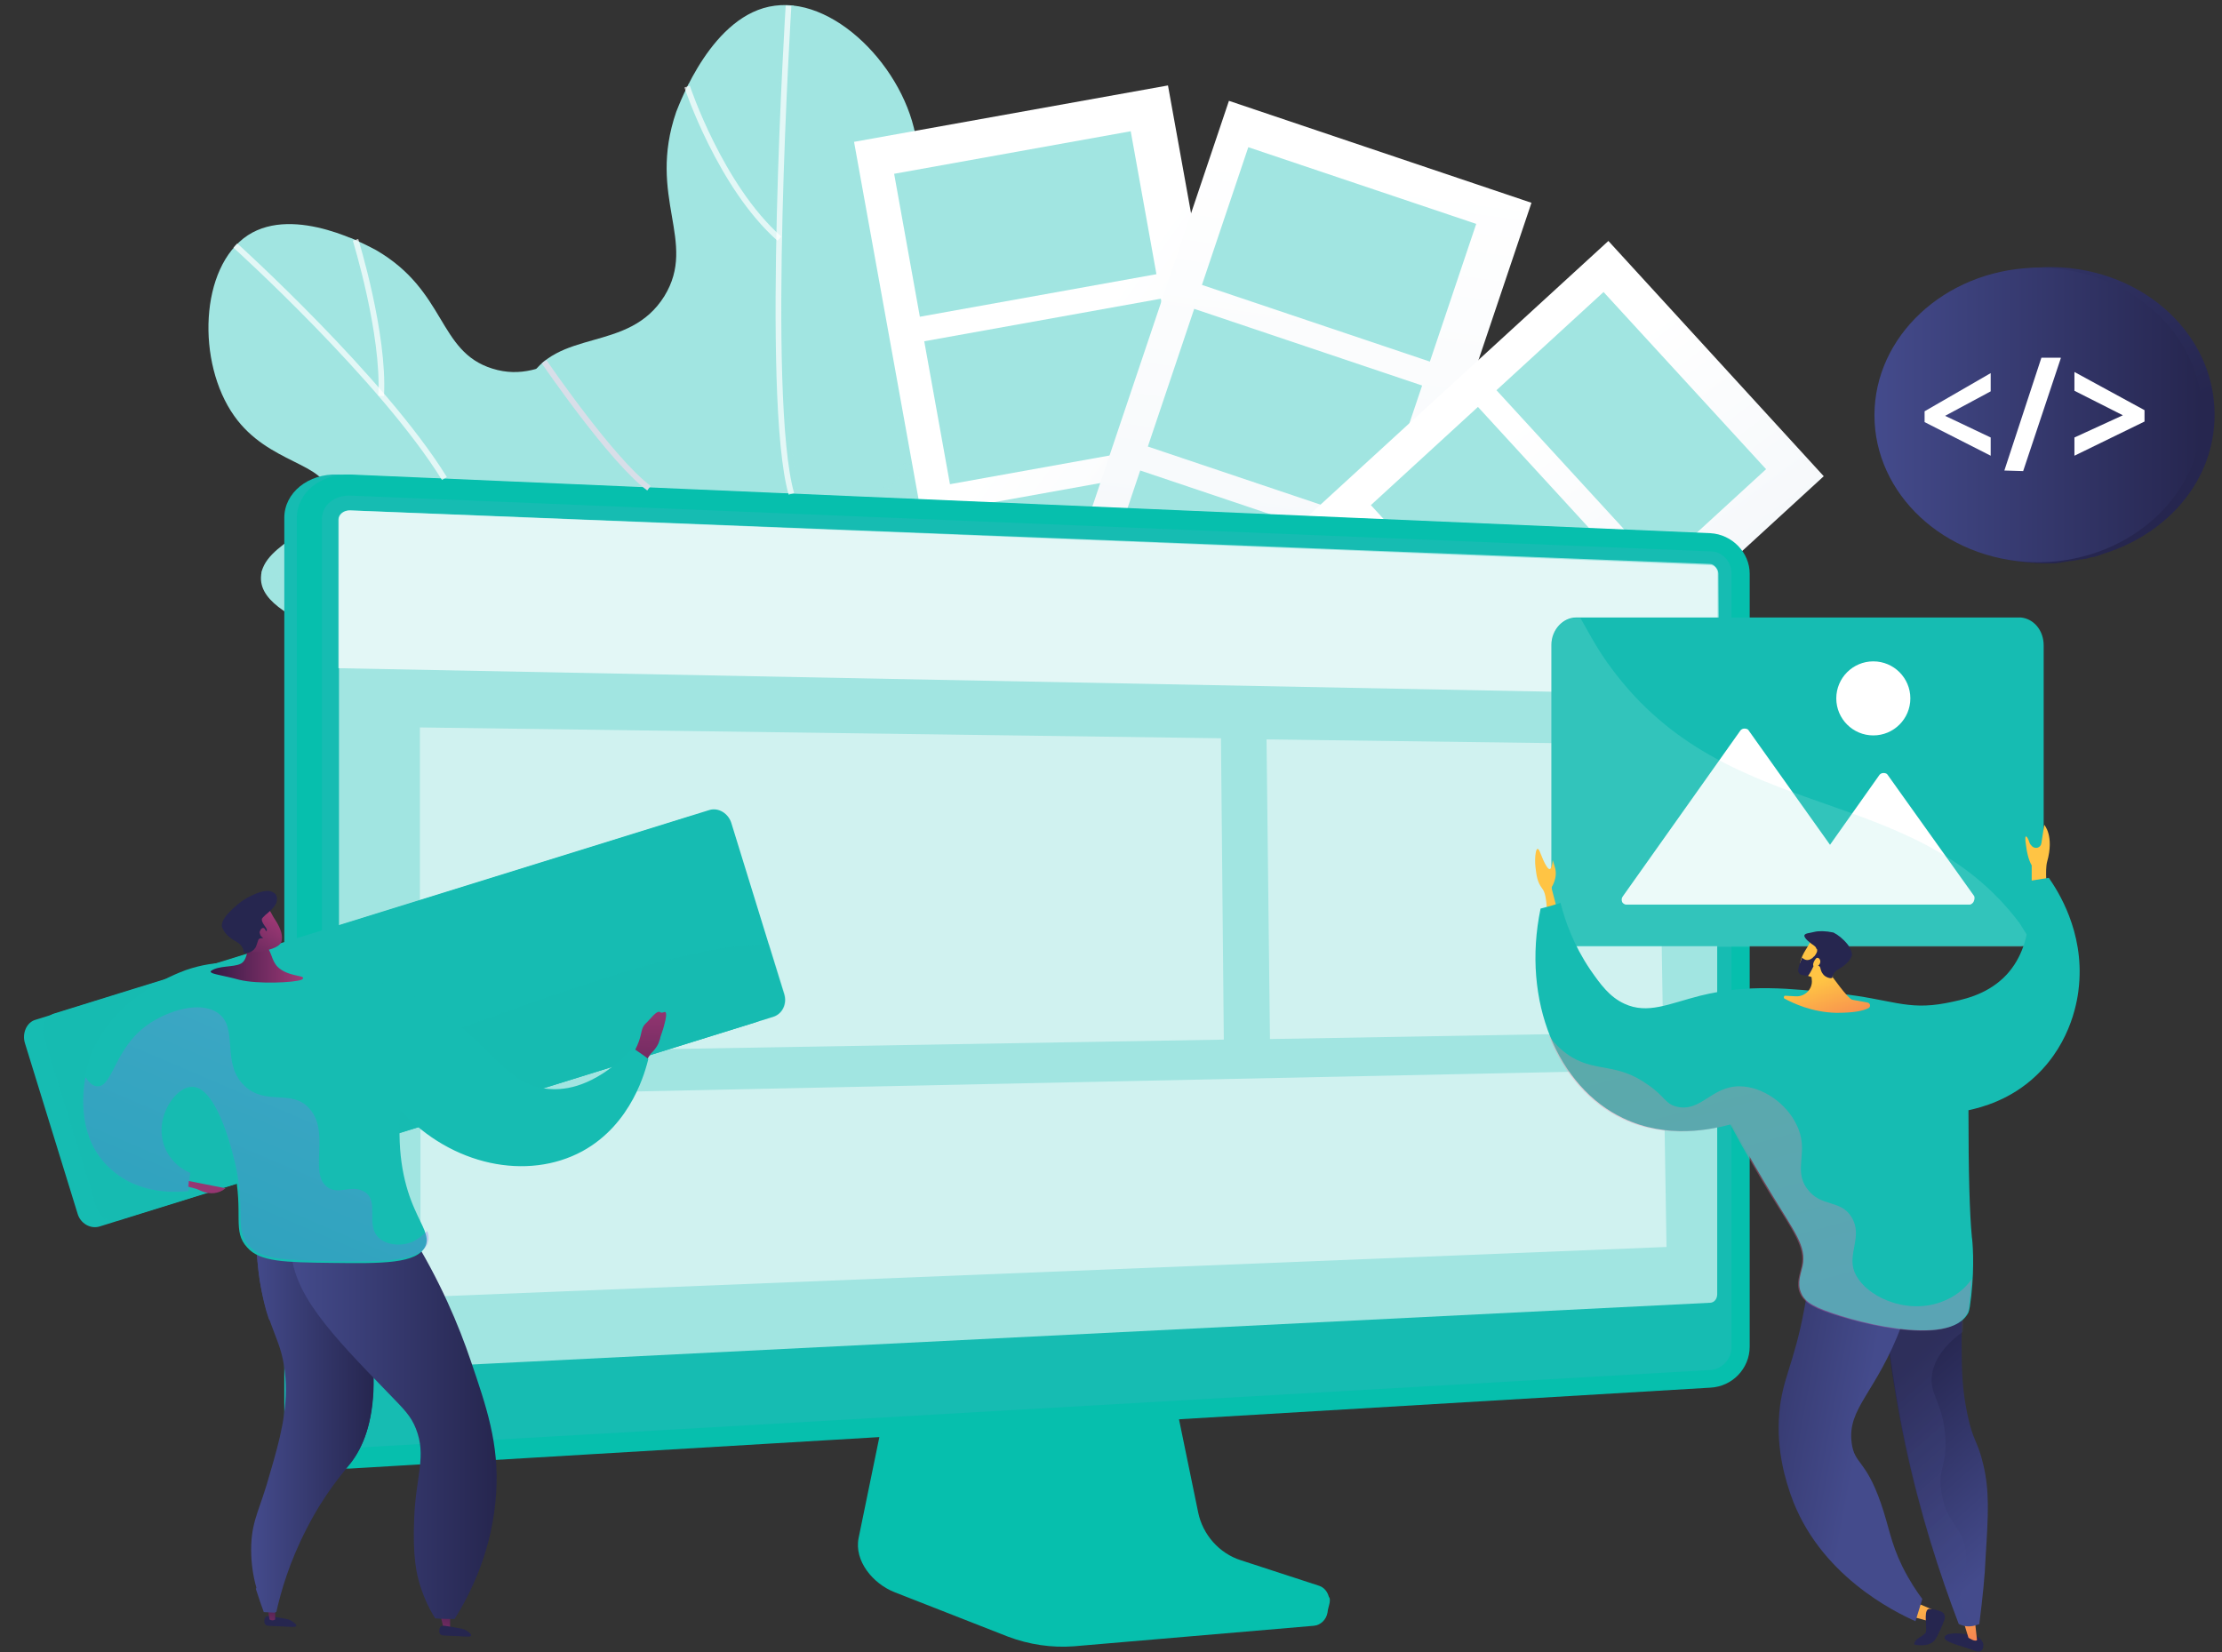 <?xml version="1.0" encoding="utf-8"?>
<!-- Generator: Adobe Illustrator 22.0.0, SVG Export Plug-In . SVG Version: 6.00 Build 0)  -->
<svg version="1.1" id="Layer_1" xmlns="http://www.w3.org/2000/svg" xmlns:xlink="http://www.w3.org/1999/xlink" x="0px" y="0px"
	 viewBox="0 0 390 290" style="enable-background:new 0 0 390 290;" xml:space="preserve">
<rect x="0" y="0" width="390" height="290" fill="#333333" stroke="none"/>
<style type="text/css">
	.st0{fill:#A1E5E1;}
	.st1{opacity:0.7;clip-path:url(#SVGID_4_);}
	.st2{opacity:0.7;clip-path:url(#SVGID_6_);}
	.st3{fill:url(#SVGID_7_);}
	.st4{fill:url(#SVGID_8_);}
	.st5{fill:url(#SVGID_9_);}
	.st6{fill:url(#SVGID_10_);}
	.st7{fill:url(#SVGID_11_);}
	.st8{fill:url(#SVGID_12_);}
	.st9{fill:url(#SVGID_13_);}
	.st10{fill:url(#SVGID_14_);}
	.st11{fill:#06BFAD;}
	.st12{fill:#16BCB2;}
	.st13{opacity:0.7;fill:#FFFFFF;enable-background:new    ;}
	.st14{opacity:0.5;}
	.st15{fill:#FFFFFF;}
	.st16{opacity:0.2;fill:#16BCB2;enable-background:new    ;}
	.st17{fill:#26264F;}
	.st18{fill:url(#SVGID_15_);}
	.st19{fill:url(#SVGID_16_);}
	.st20{fill:url(#SVGID_17_);}
	.st21{fill:url(#SVGID_18_);}
	.st22{fill:url(#SVGID_19_);}
	.st23{fill:url(#SVGID_20_);}
	.st24{fill:url(#SVGID_21_);}
	.st25{fill:url(#SVGID_22_);}
	.st26{fill:url(#SVGID_23_);}
	.st27{fill:url(#SVGID_24_);}
	.st28{opacity:0.3;fill:url(#SVGID_25_);enable-background:new    ;}
	.st29{opacity:0.2;}
	.st30{fill:url(#SVGID_26_);}
	.st31{fill:url(#SVGID_27_);}
	.st32{fill:url(#SVGID_28_);}
	.st33{fill:url(#SVGID_29_);}
	.st34{fill:url(#SVGID_30_);}
	.st35{opacity:0.3;fill:url(#SVGID_31_);enable-background:new    ;}
	.st36{fill:url(#SVGID_32_);}
	.st37{fill:url(#SVGID_33_);}
	.st38{fill:url(#SVGID_34_);}
	.st39{fill:url(#SVGID_35_);}
	.st40{opacity:0.3;fill:url(#SVGID_36_);enable-background:new    ;}
	.st41{fill:url(#SVGID_37_);}
	.st42{fill:url(#SVGID_38_);}
	.st43{opacity:0.7;fill:none;stroke:#FFFFFF;stroke-miterlimit:10;enable-background:new    ;}
	.st44{fill:none;stroke:#D8DEE8;stroke-miterlimit:10;}
</style>
<g>
	<g>
		<path id="SVGID_1_" class="st0" d="M145.4,171.2c16.4-17.5,13.4-47.8,2.8-54.2c-5.6-3.3-10.9,1.3-16.2-2.9
			c-5.9-4.7-2.2-12.5-5.8-27.7c-1.9-7.8-5.3-22-14.6-25.5c-9.2-3.5-15.1,7-25.2,3.8c-9.6-3-8-13.6-20.4-20.8
			c-1.2-0.6-14.2-8-22.5-2.6c-8.5,5.6-9,22.4-2.4,31.7c6,8.5,16.2,8.2,16.6,13.7c0.5,6.1-11.8,8.4-11.9,14.7
			c-0.2,9.1,25.3,11,28.4,24.8c1.8,8.1-6.1,11.1-6.1,21.8c0.1,13.8,13.5,25.7,24.2,30.8C107.8,186.3,131.2,186.5,145.4,171.2z"/>
	</g>
	<g>
		<defs>
			<path id="SVGID_2_" d="M145.4,171.2c16.4-17.5,13.4-47.8,2.8-54.2c-5.6-3.3-10.9,1.3-16.2-2.9c-5.9-4.7-2.2-12.5-5.8-27.7
				c-1.9-7.8-5.3-22-14.6-25.5c-9.2-3.5-15.1,7-25.2,3.8c-9.6-3-8-13.6-20.4-20.8c-1.2-0.6-14.2-8-22.5-2.6
				c-8.5,5.6-9,22.4-2.4,31.7c6,8.5,16.2,8.2,16.6,13.7c0.5,6.1-11.8,8.4-11.9,14.7c-0.2,9.1,25.3,11,28.4,24.8
				c1.8,8.1-6.1,11.1-6.1,21.8c0.1,13.8,13.5,25.7,24.2,30.8C107.8,186.3,131.2,186.5,145.4,171.2z"/>
		</defs>
		<clipPath id="SVGID_4_">
			<use xlink:href="#SVGID_2_"  style="overflow:visible;"/>
		</clipPath>
		<g class="st1">
			<path class="st0" d="M138.1,186l0.7-0.3c-12.5-26.6-25.9-51.1-39.6-72.5c-11-17.2-22.2-32.6-33.5-45.7
				C46.5,45,33.9,36.8,33.8,36.7l-0.4,0.6c0.1,0.1,12.7,8.3,31.7,30.6C82.7,88.6,109.7,125.8,138.1,186z"/>
			<path class="st0" d="M67.4,69.6C67.2,46,56.2,28.9,56,28.7l-0.6,0.4c0.1,0.2,11,17.1,11.3,40.5L67.4,69.6z"/>
			<path class="st0" d="M101.2,116.2c7.8-24.5,8.2-40.9,7.2-50.4c-1-10.3-3.9-14.7-4-14.9l-0.6,0.4c0,0.1,2.9,4.5,3.9,14.7
				c0.9,9.4,0.5,25.7-7.2,50L101.2,116.2z"/>
			<path class="st0" d="M127.6,163.3c22.8-38.7,18.9-64.9,18.9-65.1l-0.8,0.1c0,0.1,1,6.9-1,18.5c-1.7,10.2-6.3,26.6-17.8,46.2
				L127.6,163.3z"/>
			<path class="st0" d="M88.8,111.1c2.7-0.1,5.3-0.3,8-0.6l-0.1-0.8c-17.7,2.4-34.2-2.6-45-7.2c-11.7-5-19.3-10.6-19.3-10.7
				l-0.5,0.6c0.1,0.1,7.8,5.8,19.5,10.8C60.6,107.1,74,111.3,88.8,111.1z"/>
			<path class="st0" d="M118.3,155c1.4,0,2.8-0.1,4.3-0.3l-0.1-0.8c-18.5,1.7-34.1-5.6-43.9-12c-10.7-6.9-16.9-14.4-17-14.4
				l-0.6,0.5c0.1,0.1,6.5,7.6,17.2,14.6C87.4,148.6,101.5,155.4,118.3,155z"/>
		</g>
	</g>
</g>
<g>
	<g>
		<path id="SVGID_3_" class="st0" d="M144.3,185c-26.6-2.9-46.2-30.6-41.8-43.7c2.3-6.9,10.2-6.9,11.6-14.3
			c1.6-8.2-7.3-12.2-15.3-27.7c-4.1-8-11.6-22.5-6.3-32.2c5.2-9.7,17.8-5,24.1-15.1c5.9-9.6-3.1-17.3,2.1-32.4
			C119.3,18.2,125,2.4,136,1c11.2-1.5,23.9,12.3,25,25c1,11.5-7.8,18.8-4.1,23.7c4,5.5,16-1.5,20.8,3.8c6.8,7.6-13.3,27.7-5.9,41.6
			c4.3,8.2,15.6,4.8,18,16.5c3.9,18.8,1.9,24.3-3.4,36.5C178.8,165.8,167.3,187.5,144.3,185z"/>
	</g>
	<g>
		<defs>
			<path id="SVGID_5_" d="M144.3,185c-26.6-2.9-46.2-30.6-41.8-43.7c2.3-6.9,10.2-6.9,11.6-14.3c1.6-8.2-7.3-12.2-15.3-27.7
				c-4.1-8-11.6-22.5-6.3-32.2c5.2-9.7,17.8-5,24.1-15.1c5.9-9.6-3.1-17.3,2.1-32.4C119.3,18.2,125,2.4,136,1
				c11.2-1.5,23.9,12.3,25,25c1,11.5-7.8,18.8-4.1,23.7c4,5.5,16-1.5,20.8,3.8c6.8,7.6-13.3,27.7-5.9,41.6c4.3,8.2,15.6,4.8,18,16.5
				c3.9,18.8,1.9,24.3-3.4,36.5C178.8,165.8,167.3,187.5,144.3,185z"/>
		</defs>
		<clipPath id="SVGID_6_">
			<use xlink:href="#SVGID_5_"  style="overflow:visible;"/>
		</clipPath>
		<g class="st2">
			<path class="st0" d="M161.2,192.2l-0.8,0.3c-8.8-31.6-15.3-61.9-19.4-90.1c-3.2-22.5-4.9-43.7-5-63c-0.1-32.8,4.5-48.9,4.6-49.1
				l0.8,0.3c-0.1,0.1-4.7,16.2-4.5,48.9C137,69.6,141.3,120.6,161.2,192.2z"/>
			<path class="st0" d="M136.2,42.5C119.2,22.4,116-0.1,116-0.3l0.8-0.1c0,0.2,3.2,22.5,20,42.4L136.2,42.5z"/>
			<path class="st0" d="M141.5,106.4c-24.4-15.1-36.7-28.5-42.8-37.2c-6.6-9.4-7.4-15.3-7.4-15.5l0.8-0.1c0,0.1,0.8,5.9,7.4,15.2
				c6,8.6,18.3,22,42.5,36.9L141.5,106.4z"/>
			<path class="st0" d="M153.5,165.4c-47.4-16-63.2-41-63.4-41.3l0.7-0.5c0.1,0.1,4.1,6.5,14.3,14.9c8.9,7.4,24.6,17.8,48.6,26
				L153.5,165.4z"/>
			<path class="st0" d="M148.3,93c-2.3,1.9-4.7,3.6-7.2,5.3l-0.5-0.7c16.7-10.8,27-27,32.8-38.8c6.2-12.7,8.5-23,8.5-23.1l0.8,0.2
				c0,0.1-2.3,10.5-8.6,23.3C169.2,69.2,161,82.5,148.3,93z"/>
			<path class="st0" d="M155.3,151.5c-1.2,1-2.5,2-3.8,2.9l-0.5-0.7c16.9-12,24.8-29.5,28.4-42c3.9-13.6,3.9-24.5,3.9-24.6h0.8
				c0,0.1,0.1,11.1-3.9,24.8C176.8,123.7,169.8,139.7,155.3,151.5z"/>
		</g>
	</g>
</g>
<linearGradient id="SVGID_7_" gradientUnits="userSpaceOnUse" x1="-395.322" y1="-35.514" x2="-366.078" y2="-81.005" gradientTransform="matrix(0.931 -0.365 -0.365 -0.931 527.432 -96.053)">
	<stop  offset="3.597120e-03" style="stop-color:#FFFFFF"/>
	<stop  offset="1" style="stop-color:#F4F7FA"/>
</linearGradient>
<polygon class="st3" points="232,164.6 176.9,174.5 149.9,24.9 205,15 "/>
<rect x="158.9" y="26.5" transform="matrix(0.984 -0.177 0.177 0.984 -4.111 32.559)" class="st0" width="42.2" height="25.5"/>
<rect x="164.2" y="55.9" transform="matrix(0.984 -0.177 0.177 0.984 -9.246 33.966)" class="st0" width="42.2" height="25.5"/>
<rect x="169.5" y="85.4" transform="matrix(0.984 -0.177 0.177 0.984 -14.393 35.375)" class="st0" width="42.2" height="25.5"/>
<linearGradient id="SVGID_8_" gradientUnits="userSpaceOnUse" x1="770.424" y1="26.539" x2="795.03" y2="-97.142" gradientTransform="matrix(0.984 -0.177 -0.177 -0.984 -601.057 179.737)">
	<stop  offset="0" style="stop-color:#FFC444"/>
	<stop  offset="0.996" style="stop-color:#F36F56"/>
</linearGradient>
<polygon class="st4" points="219,136.4 177.4,143.9 172.9,118.8 214.5,111.3 "/>
<linearGradient id="SVGID_9_" gradientUnits="userSpaceOnUse" x1="-324.475" y1="-5.461" x2="-367.645" y2="-83.677" gradientTransform="matrix(0.931 -0.365 -0.365 -0.931 527.432 -96.053)">
	<stop  offset="3.597120e-03" style="stop-color:#FFFFFF"/>
	<stop  offset="1" style="stop-color:#F4F7FA"/>
</linearGradient>
<polygon class="st5" points="220.3,179.6 167.2,161.8 215.7,17.7 268.8,35.6 "/>
<rect x="222.4" y="23.6" transform="matrix(0.319 -0.948 0.948 0.319 117.645 253.321)" class="st0" width="25.5" height="42.2"/>
<rect x="212.9" y="52" transform="matrix(0.319 -0.948 0.948 0.319 84.257 263.632)" class="st0" width="25.5" height="42.2"/>
<rect x="203.3" y="80.4" transform="matrix(0.319 -0.948 0.948 0.319 50.919 273.849)" class="st0" width="25.5" height="42.2"/>
<linearGradient id="SVGID_10_" gradientUnits="userSpaceOnUse" x1="4154.792" y1="1279.095" x2="4174.186" y2="1174.98" gradientTransform="matrix(0.948 0.319 0.319 -0.948 -4120.733 -114.507)">
	<stop  offset="3.597120e-03" style="stop-color:#E38DDD"/>
	<stop  offset="1" style="stop-color:#9571F6"/>
</linearGradient>
<polygon class="st6" points="222.5,148.7 182.4,135.3 190.6,111 230.6,124.5 "/>
<linearGradient id="SVGID_11_" gradientUnits="userSpaceOnUse" x1="-344.914" y1="-73.121" x2="-331.452" y2="-122.793" gradientTransform="matrix(0.931 -0.365 -0.365 -0.931 527.432 -96.053)">
	<stop  offset="3.597120e-03" style="stop-color:#FFFFFF"/>
	<stop  offset="1" style="stop-color:#F4F7FA"/>
</linearGradient>
<polygon class="st7" points="208.1,186.3 170.2,145 282.3,42.3 320.1,83.6 "/>
<rect x="273.5" y="54.3" transform="matrix(0.737 -0.676 0.676 0.737 24.38 213.367)" class="st0" width="25.5" height="42.2"/>
<rect x="251.5" y="74.5" transform="matrix(0.737 -0.676 0.676 0.737 4.895 203.781)" class="st0" width="25.5" height="42.2"/>
<linearGradient id="SVGID_12_" gradientUnits="userSpaceOnUse" x1="6534.427" y1="3975.92" x2="6553.822" y2="3871.798" gradientTransform="matrix(0.676 0.737 0.737 -0.676 -7060.92 -2070.273)">
	<stop  offset="0" style="stop-color:#FF9085"/>
	<stop  offset="1" style="stop-color:#FB6FBB"/>
</linearGradient>
<polygon class="st8" points="247,140 218.5,108.9 237.3,91.7 265.9,122.8 "/>
<linearGradient id="SVGID_13_" gradientUnits="userSpaceOnUse" x1="6527.87" y1="3981.241" x2="6547.265" y2="3877.119" gradientTransform="matrix(0.676 0.737 0.737 -0.676 -7060.92 -2070.273)">
	<stop  offset="0" style="stop-color:#FF9085"/>
	<stop  offset="1" style="stop-color:#FB6FBB"/>
</linearGradient>
<polygon class="st9" points="224.9,160.3 196.4,129.2 215.2,111.8 243.8,143 "/>
<linearGradient id="SVGID_14_" gradientUnits="userSpaceOnUse" x1="784.103" y1="-120.153" x2="796.002" y2="-120.153" gradientTransform="matrix(0.984 -0.177 -0.177 -0.984 -601.057 179.737)">
	<stop  offset="3.597120e-03" style="stop-color:#E38DDD"/>
	<stop  offset="1" style="stop-color:#9571F6"/>
</linearGradient>
<circle class="st10" cx="197.8" cy="157.8" r="5.9"/>
<path class="st11" d="M217.3,275.6c-3.8-1.3-6.7-4.5-7.5-8.5l-5.6-27.5l-47.6,1.7l-5.9,28.7c-0.8,4,2.5,8,6.3,9.5l19.9,7.8
	c3.7,1.4,7.7,2,11.6,1.7l42.1-3.6c1.2-0.1,2.2-1.1,2.4-2.3c0.1-1.2,1-2.7-0.2-3L217.3,275.6z"/>
<path class="st11" d="M217.8,273.9c-3.8-1.2-6.7-4.5-7.5-8.4l-5.6-27.2l-46.4,1.7l-5.9,28.3c-0.8,3.9,1.4,8,5.1,9.4l19.9,7.7
	c3.7,1.4,7.7,2,11.6,1.7l42-3.6c1.2-0.1,2.2-1,2.3-2.3c0.1-1.2-0.6-2.4-1.7-2.8L217.8,273.9z"/>
<path class="st12" d="M59.3,257.8c-5.2,0.3-9.4-3-9.4-7.4V90.9c0-4.4,4.2-7.8,9.4-7.6l238.7,10.3c3.8,0.2,6.9,3.4,6.9,7.1v135.7
	c0,3.8-3,7-6.9,7.2L59.3,257.8z"/>
<path class="st11" d="M61.5,257.8c-5.2,0.3-9.4-3-9.4-7.4V90.9c0-4.4,4.2-7.8,9.4-7.6l238.7,10.3c3.8,0.2,6.9,3.4,6.9,7.1v135.7
	c0,3.8-3,7-6.9,7.2L61.5,257.8z"/>
<path class="st12" d="M300.3,96.8L61.5,87c-2.8-0.1-5,1.7-5,4.1v124.1v35c0,2.4,2.3,4.1,5,4l238.7-13.7c2-0.1,3.7-1.9,3.7-3.9v-31
	V100.6C303.9,98.6,302.3,96.8,300.3,96.8z"/>
<path class="st0" d="M301.4,100.5v126.7c0,0.8-0.5,1.5-1.3,1.5L61.4,240.6c-1.1,0.1-1.9-0.6-1.9-1.6V91.2c0-0.9,0.9-1.6,2-1.6
	L300.1,99C300.9,99,301.4,99.8,301.4,100.5z"/>
<g>
	<path class="st13" d="M301.6,100.7l0.1,21.3l-242.3-4.7V91.2c0-0.9,0.9-1.6,1.9-1.6l238.8,9.6C301,99.2,301.6,99.9,301.6,100.7z"/>
	<g class="st14">
		<polygon class="st15" points="214.8,182.5 73.7,184.9 73.7,127.7 214.3,129.6 		"/>
		<polygon class="st15" points="291.9,181.2 222.9,182.4 222.3,129.8 291.1,130.7 		"/>
		<polygon class="st15" points="292.5,218.9 73.8,227.7 73.8,192.4 292,187.8 		"/>
	</g>
</g>
<g>
	<g>
		<path class="st12" d="M134.4,175.4c0.6,1.8-0.3,3.6-1.9,4.1l-115,35.8c-1.6,0.5-3.4-0.5-3.9-2.3l-9.2-29.8
			c-0.6-1.8,0.3-3.8,1.9-4.2l114.9-35.7c1.6-0.5,3.4,0.6,4,2.4L134.4,175.4z"/>
		<path class="st12" d="M128.4,144.6l9.2,29.8c0.6,1.8-0.3,3.6-1.9,4.1L20.8,214.2c-1.6,0.5-3.4-0.5-3.9-2.3l-9.2-29.8
			c-0.6-1.8,0.3-3.8,1.9-4.2l114.9-35.7C126.1,141.7,127.9,142.8,128.4,144.6z"/>
		<path class="st16" d="M135,165.8l2.7,8.6c0.6,1.8-0.3,3.6-1.9,4.1L20.8,214.2c-1.6,0.5-3.4-0.5-3.9-2.3l-9.2-29.8
			c-0.6-1.8,0.3-3.8,1.9-4.2l14.7-4.6c3.8-0.2,7.8,0.4,11.2,2.5c11.6,7,12.5,16.5,42.4,5.7C99.5,173.7,122.4,165.4,135,165.8z"/>
	</g>
	<path class="st17" d="M46.7,283.8c0.3-0.2,0.6-0.1,1.9,0.1c1.6,0.3,2,0.3,2.5,0.6c0.1,0.1,1,0.6,0.9,0.9c-0.1,0.3-0.6,0.2-2.8,0.1
		c-1.9-0.1-2.4,0-2.7-0.4C46.3,284.7,46.4,284,46.7,283.8z"/>
	
		<linearGradient id="SVGID_15_" gradientUnits="userSpaceOnUse" x1="48.22" y1="12.18" x2="46.87" y2="3.369" gradientTransform="matrix(1 0 0 -1 0 292)">
		<stop  offset="0" style="stop-color:#311944"/>
		<stop  offset="1" style="stop-color:#A03976"/>
	</linearGradient>
	<path class="st18" d="M47,282.4l0.3,1.9c0.4,0.2,0.7,0.2,1,0v-1.6L47,282.4z"/>
	
		<linearGradient id="SVGID_16_" gradientUnits="userSpaceOnUse" x1="44.253" y1="43.724" x2="65.622" y2="43.724" gradientTransform="matrix(1 0 0 -1 0 292)">
		<stop  offset="0" style="stop-color:#444B8C"/>
		<stop  offset="0.996" style="stop-color:#26264F"/>
	</linearGradient>
	<path class="st19" d="M45,213.4c-0.1,2.7-0.1,6.7,0.6,11.4c1.5,9.1,4,10.2,4.5,17.1c0.4,5.8-1,10.9-2.7,16.7
		c-1.7,6.2-3.1,8-3.3,12.5c-0.2,5,1.2,9.1,2.4,11.8c0.6,0,1.4,0.1,2,0.1c0.8-3.6,2.3-8.8,5.3-14.6c3.2-6.3,6.6-10.1,7.8-11.6
		c4.3-5.6,6.8-17.1-1.9-42.6C54.9,213.9,50,213.7,45,213.4z"/>
	
		<linearGradient id="SVGID_17_" gradientUnits="userSpaceOnUse" x1="79.261" y1="12.118" x2="76.49" y2="2.17" gradientTransform="matrix(1 0 0 -1 0 292)">
		<stop  offset="0" style="stop-color:#311944"/>
		<stop  offset="1" style="stop-color:#A03976"/>
	</linearGradient>
	<path class="st20" d="M77.1,282.7l0.7,2.9c0,0,0.5,0.4,1.2,0v-2.8L77.1,282.7z"/>
	<path class="st17" d="M77.4,285.5c0.3-0.2,0.6-0.1,1.9,0.1c1.6,0.3,2,0.3,2.5,0.6c0.1,0.1,1,0.6,0.9,0.9c-0.1,0.3-0.6,0.2-2.8,0.1
		c-1.9-0.1-2.4,0-2.7-0.4C77,286.4,77.1,285.7,77.4,285.5z"/>
	
		<linearGradient id="SVGID_18_" gradientUnits="userSpaceOnUse" x1="44.253" y1="43.789" x2="65.622" y2="43.789" gradientTransform="matrix(1 0 0 -1 0 292)">
		<stop  offset="0" style="stop-color:#444B8C"/>
		<stop  offset="0.996" style="stop-color:#26264F"/>
	</linearGradient>
	<path class="st21" d="M59.8,214.3c-4.9-0.3-9.8-0.6-14.8-0.8c-0.1,2.7-0.1,6.7,0.6,11.4c0.5,2.9,1,5,1.6,6.7
		c0.4,0.4,0.8,0.8,1.2,1.1c3.8,2.9,7.1,1.7,8.7,4.4c1.6,2.7-1.2,4.6-0.8,11.4c0.2,4.3,1.4,4.3,0.8,6.7c-1,5-5.9,4.8-8,10.3
		c-1.3,3.5,0.3,4.6-1.2,8.5c-0.7,2-1.8,3.6-3,4.9c0.5,1.6,1,3,1.4,4.1c0.6,0,1.4,0.1,2,0.1c0.8-3.6,2.3-8.8,5.3-14.6
		c3.2-6.3,6.6-10.1,7.8-11.6C66,251.3,68.5,239.8,59.8,214.3z"/>
	
		<linearGradient id="SVGID_19_" gradientUnits="userSpaceOnUse" x1="51.115" y1="43.853" x2="87.083" y2="43.853" gradientTransform="matrix(1 0 0 -1 0 292)">
		<stop  offset="0" style="stop-color:#444B8C"/>
		<stop  offset="0.996" style="stop-color:#26264F"/>
	</linearGradient>
	<path class="st22" d="M52.7,212.1c-1.4,2.8-1.6,5.1-1.6,6.6c-0.1,8.1,6.9,15.4,17.2,26c2.5,2.6,3.8,3.8,4.7,6.1
		c1.9,4.8,0,8.3-0.3,15.6c-0.3,6.9,0.4,9.8,1,11.8c0.8,2.6,1.9,4.7,2.7,5.9c1.2,0.1,2.3,0.1,3.4,0.1c2.7-4.3,6.7-12.1,7.3-22.3
		c0.5-8.5-1.7-14.9-4.5-23.1c-2-5.9-5.3-14-10.9-22.9C65.3,214.7,59,213.4,52.7,212.1z"/>
	
		<linearGradient id="SVGID_20_" gradientUnits="userSpaceOnUse" x1="55.059" y1="131.19" x2="34.026" y2="79.033" gradientTransform="matrix(1 0 0 -1 0 292)">
		<stop  offset="0" style="stop-color:#311944"/>
		<stop  offset="1" style="stop-color:#A03976"/>
	</linearGradient>
	<path class="st23" d="M32.5,207.2v1l1.6,0.4c0.2,0.1,0.5,0.1,0.6,0.2l0.7,0.3c1.4,0.6,3,0.5,4.2-0.5l0,0L32.5,207.2z"/>
	
		<linearGradient id="SVGID_21_" gradientUnits="userSpaceOnUse" x1="113.01" y1="87.476" x2="113.822" y2="118.488" gradientTransform="matrix(1 0 0 -1 0 292)">
		<stop  offset="0" style="stop-color:#311944"/>
		<stop  offset="1" style="stop-color:#A03976"/>
	</linearGradient>
	<path class="st24" d="M116.9,177.9c-0.1-0.6-0.6,0.1-1-0.2c-0.6-0.5-1.8,1.3-2.6,2c-0.8,0.8-0.6,1.6-1.2,3.2
		c-0.3,0.8-0.8,2-1.9,3.4l1.9,2l2.1-3.3c0.4-0.4,1-1,1.4-1.9c0.1-0.4,0.3-0.7,0.3-1l0.5-1.5C116.7,179.5,117,178.5,116.9,177.9z"/>
	<path class="st12" d="M33.2,206.1c-0.1,1-0.1,2.1-0.3,3.2c-1.2,0.1-8.5,1-13.8-4c-6.5-6.1-4.4-15.6-4-17.3
		c2.8-12.3,15.9-17.1,17.5-17.7c5.5-1.9,10-1.5,18.5-0.6c6.3,0.6,12.6,1.2,19.5,4.2c15,6.5,16.9,17.1,26.4,17.3
		c3.2,0.1,8.1-1,14.1-7.2c0.9,0.6,1.8,1.2,2.7,1.9c-0.5,1.9-2.8,11.4-11.6,16.2c-9.6,5.2-22.9,2.6-31.9-7.2
		c-0.7,8,0.8,13.6,2.5,17.4c1.3,3,2.6,4.7,1.9,6.4c-1.4,3.2-7.8,3.1-16.4,3c-8.4-0.1-12.7-0.2-14.9-2.7c-2.7-2.9-0.6-5.8-2.3-13.9
		c-0.3-1.3-3-13.8-7.5-14c-2.5-0.1-5.2,3.2-5.5,6.7C27.8,201.2,29.8,204.6,33.2,206.1z"/>
	
		<linearGradient id="SVGID_22_" gradientUnits="userSpaceOnUse" x1="36.938" y1="124.107" x2="53.121" y2="124.107" gradientTransform="matrix(1 0 0 -1 0 292)">
		<stop  offset="0" style="stop-color:#311944"/>
		<stop  offset="1" style="stop-color:#A03976"/>
	</linearGradient>
	<path class="st25" d="M43.4,163.3c0.4,4-0.3,5.5-1.2,5.9c-1.2,0.6-3.8,0.3-5.1,1.2c-0.1,0.1-0.2,0.1-0.1,0.2c0,0.4,2.1,0.6,5,1.4
		c3.3,0.8,9.6,0.5,10.9,0c0.1-0.1,0.3-0.1,0.3-0.3c0.1-0.5-2.8-0.3-4.5-2c-1.2-1.3-0.8-2.5-2.6-4.6c-0.5-0.5-0.8-0.8-1.1-1
		C44.4,163.8,43.9,163.6,43.4,163.3z"/>
	<g>
		<g>
			
				<linearGradient id="SVGID_23_" gradientUnits="userSpaceOnUse" x1="-1511.932" y1="119.02" x2="-1520.833" y2="131.63" gradientTransform="matrix(-1 0 0 -1 -1472.951 292)">
				<stop  offset="0" style="stop-color:#311944"/>
				<stop  offset="1" style="stop-color:#A03976"/>
			</linearGradient>
			<path class="st26" d="M46.3,167c0.3-0.2,2.7-0.5,3.1-1.7c0.5-1.8-1.2-3.9-1.4-4.3c-0.8-1.5-1-1.7-1.4-1.9l-0.5-0.3c0,0,0,0-0.1,0
				c-0.3-0.1-1.5-0.1-1.7-0.1c-0.8,0.2-1.5,3.3-1.2,7.6c0,0.2-0.1,0.3-0.1,0.5C42.9,167.2,46.3,167.2,46.3,167z"/>
			<path class="st17" d="M48.5,158.5c-0.3,0.8-1.4,1.7-1.9,2.1c-0.1,0.1-0.3,0.3-0.5,0.5c0,0.1-0.1,0.1-0.1,0.1
				c-0.3,0.8,1.1,1.8,0.8,2.2c-0.2,0.3-1.1-0.1-1.2,0.2c-0.1,0.2,0.6,0.6,0.6,1c-0.1,0.2-0.6,0-0.8,0.3c-0.1,0.1-0.1,0.3-0.3,0.8
				c-0.1,0.3-0.2,0.6-0.3,0.7c-0.5,0.8-1.7,1.1-2,0.8c-0.1-0.1,0-0.2-0.1-0.5c0,0-0.1-0.3-0.3-0.6c-0.3-0.5-1-0.8-1.6-1.2
				c-1.2-0.8-1.6-1.6-1.7-1.9V163c0-0.1-0.1-0.1-0.1-0.1c-0.3-0.9,0.5-1.9,0.8-2.3c0.6-0.6,1.5-1.6,2.8-2.5c0.4-0.3,4-2.5,5.4-1.4
				C48.7,157,48.7,157.9,48.5,158.5z"/>
			
				<linearGradient id="SVGID_24_" gradientUnits="userSpaceOnUse" x1="-1512.551" y1="118.584" x2="-1521.452" y2="131.193" gradientTransform="matrix(-1 0 0 -1 -1472.951 292)">
				<stop  offset="0" style="stop-color:#311944"/>
				<stop  offset="1" style="stop-color:#A03976"/>
			</linearGradient>
			<path class="st27" d="M46.5,163.1c-0.3-0.5-0.9,0-0.9,0.6s0.6,1.2,1.2,1C47.2,164.6,46.9,163.7,46.5,163.1z"/>
		</g>
	</g>
	
		<linearGradient id="SVGID_25_" gradientUnits="userSpaceOnUse" x1="61.898" y1="128.312" x2="34.327" y2="63.79" gradientTransform="matrix(1 0 0 -1 0 292)">
		<stop  offset="0" style="stop-color:#AA80F9"/>
		<stop  offset="0.996" style="stop-color:#6165D7"/>
	</linearGradient>
	<path class="st28" d="M72.6,217.9c-1.9,0.9-4.6,0.8-6.1-0.6c-2.4-2.2,0.1-6.3-2.4-8c-2.3-1.5-4.5,0.5-6.5-0.8
		c-3.6-2.3,0.5-9.7-3.3-13.9c-3.1-3.5-7.6-0.4-11.4-4c-4.2-4-0.9-10.2-4.7-12.8c-3.2-2.2-8.9-0.3-12.3,2.1
		c-5.8,4.1-6.1,10.9-8.8,10.8c-0.6,0-1.3-0.4-2.1-1.6c-0.6,3.2-1.3,10.9,4.3,16c5.3,5,12.6,4.1,13.8,4c0.1-1,0.1-2.1,0.3-3.2
		c-3.4-1.4-5.4-4.8-5-8.4c0.4-3.5,3.1-6.9,5.5-6.7c4.5,0.3,7.2,12.7,7.5,14c1.7,8.1-0.3,10.9,2.3,13.9c2.2,2.5,6.5,2.5,14.9,2.7
		c8.5,0.1,15,0.1,16.4-3c0.3-0.8,0.3-1.5,0-2.3C74.1,216.9,73.4,217.5,72.6,217.9z"/>
</g>
<g>
	<path class="st12" d="M358.7,113.3v47.7c0,1.8-0.8,3.6-2,4.4c-0.6,0.5-1.3,0.7-2,0.7h-78.1c-2.3,0-4.3-2.5-4.3-5.2v-47.7
		c0-2.7,2.1-4.8,4.3-4.8h78.1C356.9,108.6,358.7,110.6,358.7,113.3z"/>
	<g>
		<path class="st15" d="M346.5,157.3L331.3,136c-0.1-0.2-0.4-0.3-0.7-0.3c-0.3,0-0.5,0.1-0.7,0.3l-8.7,12.3l-14.3-20.1
			c-0.1-0.2-0.4-0.3-0.7-0.3c-0.3,0-0.5,0.1-0.7,0.3l-20.7,29.2c-0.2,0.3-0.2,0.6-0.1,0.9s0.5,0.5,0.7,0.5h28.5h14.5h17.3
			c0.3,0,0.6-0.3,0.7-0.5C346.6,157.9,346.6,157.5,346.5,157.3z"/>
		<circle class="st15" cx="328.8" cy="122.6" r="6.5"/>
	</g>
	<g class="st29">
		<path class="st0" d="M356.7,165.5c-0.6,0.5-1.3,0.7-2,0.7h-78.1c-2.3,0-4.3-2.5-4.3-5.2v-47.7c0-2.7,2.1-4.8,4.3-4.8h0.8
			c1.4,2.5,3.2,5.9,5.5,8.9c20.5,27.7,52.9,19.7,71.6,44.7C355.3,163.4,356,164.5,356.7,165.5z"/>
	</g>
	
		<linearGradient id="SVGID_26_" gradientUnits="userSpaceOnUse" x1="358.438" y1="137.664" x2="361.907" y2="113.009" gradientTransform="matrix(1 0 0 -1 0 292)">
		<stop  offset="0" style="stop-color:#FFC444"/>
		<stop  offset="0.996" style="stop-color:#F36F56"/>
	</linearGradient>
	<path class="st30" d="M356.6,156.6v-4.7c0,0-0.7-1-1-3.5c-0.4-2.5,0.3-1.5,0.6-0.5c0.1,0.3,0.3,0.5,0.5,0.7
		c0.6,0.5,1.5,0.2,1.6-0.6l0.5-3.2c0,0,1.8,1.9,0.5,6.5c-0.4,1.5,0,5,0,5L356.6,156.6z"/>
	
		<linearGradient id="SVGID_27_" gradientUnits="userSpaceOnUse" x1="273.19" y1="125.67" x2="276.659" y2="101.015" gradientTransform="matrix(1 0 0 -1 0 292)">
		<stop  offset="0" style="stop-color:#FFC444"/>
		<stop  offset="0.996" style="stop-color:#F36F56"/>
	</linearGradient>
	<path class="st31" d="M273.5,160.4l-1.2-4.6c0,0,1.2-1.7,0.6-3.6s-0.2-1.2-0.6,0s-1.3-0.8-2-2.6c-0.7-1.8-1,1-0.8,2.6
		c0.2,1.6,0.3,2.6,1.2,3.8c1,1.2,0.8,5.4,0.8,5.4L273.5,160.4z"/>
	<path class="st17" d="M341.3,287.5c0.1-1,2.5-0.8,4.1-0.6c1.6,0.1,2.3,0.8,2.6,1.4c0.3,0.6,0.1,2.1-1.4,1.5
		C345.4,289.2,341.3,288.4,341.3,287.5z"/>
	
		<linearGradient id="SVGID_28_" gradientUnits="userSpaceOnUse" x1="342.939" y1="15.665" x2="348.182" y2="6.253905e-02" gradientTransform="matrix(1 0 0 -1 0 292)">
		<stop  offset="0" style="stop-color:#FFC444"/>
		<stop  offset="0.996" style="stop-color:#F36F56"/>
	</linearGradient>
	<path class="st32" d="M344.3,283.6l1.2,3.9c0,0,1.2,0.8,1.5,0.4l-0.5-4.5L344.3,283.6z"/>
	
		<linearGradient id="SVGID_29_" gradientUnits="userSpaceOnUse" x1="336.212" y1="13.348" x2="341.416" y2="-2.139" gradientTransform="matrix(1 0 0 -1 0 292)">
		<stop  offset="0" style="stop-color:#FFC444"/>
		<stop  offset="0.996" style="stop-color:#F36F56"/>
	</linearGradient>
	<polygon class="st33" points="336.2,281.3 340,282.9 339.3,284.8 335.6,283.8 	"/>
	<path class="st17" d="M336,288.7c0,0,2.5,0.6,3.6-0.8c0.7-1,1.3-2.6,1.7-3.6c0.2-0.6-0.1-1.2-0.6-1.4c-0.8-0.3-1.9-0.6-2.3-0.4
		c-0.8,0.5-0.1,3.4-0.4,4.1C337.5,287.3,335.9,287.7,336,288.7z"/>
	
		<linearGradient id="SVGID_30_" gradientUnits="userSpaceOnUse" x1="357.369" y1="23.64" x2="332.755" y2="51.392" gradientTransform="matrix(1 0 0 -1 0 292)">
		<stop  offset="0" style="stop-color:#444B8C"/>
		<stop  offset="0.996" style="stop-color:#26264F"/>
	</linearGradient>
	<path class="st34" d="M330.1,222.2c0.6,9.1,1.8,19.7,4.3,31.4c2.6,12.1,6,22.6,9.4,31.5c0.3,0.1,0.9,0.4,1.7,0.4
		c0.9,0,1.6-0.3,1.9-0.4c0.6-4.7,1-8.7,1.1-11.6c0.5-7.8,0.7-11.8-0.4-16.4c-1-4.3-1.8-4-2.8-8.9c-0.9-4.3-1-7.6-1-12.4
		c0-3.3,0.1-7.8,0.8-13.1C340.2,222.5,335.1,222.3,330.1,222.2z"/>
	
		<linearGradient id="SVGID_31_" gradientUnits="userSpaceOnUse" x1="357.421" y1="23.686" x2="332.807" y2="51.439" gradientTransform="matrix(1 0 0 -1 0 292)">
		<stop  offset="0" style="stop-color:#444B8C"/>
		<stop  offset="0.996" style="stop-color:#3E4177"/>
	</linearGradient>
	<path class="st35" d="M344.4,281.8c-1-3.2,1-4.7,0.7-8.8c-0.3-5-3.4-5.2-4.3-10.8c-0.8-4.5,1.1-4.9,0.6-10.4
		c-0.5-5.8-2.8-7-2.3-10.5c0.3-1.9,1.4-4.6,5.4-7.5c0.1-3,0.3-6.9,0.8-11.2c-5-0.1-10.1-0.3-15.1-0.4c0.6,9.1,1.8,19.7,4.3,31.4
		c2.6,12.1,6,22.6,9.4,31.5c0.3,0.1,0.9,0.4,1.7,0.4c0.4,0,0.8-0.1,1-0.1C345.7,284.4,344.8,283.3,344.4,281.8z"/>
	
		<linearGradient id="SVGID_32_" gradientUnits="userSpaceOnUse" x1="326.443" y1="39.501" x2="290.101" y2="46.274" gradientTransform="matrix(1 0 0 -1 0 292)">
		<stop  offset="0" style="stop-color:#444B8C"/>
		<stop  offset="0.996" style="stop-color:#26264F"/>
	</linearGradient>
	<path class="st36" d="M317.9,220.6c-0.2,2.2-0.5,5.6-1.3,9.6c-1.7,9.1-3.8,11.9-4.3,17.8c-0.6,6.9,1.3,12.3,2,14.4
		c4.9,14.1,18.3,20.6,21.9,22.2c0.4-1.3,0.8-2.6,1.2-3.9c-0.9-1.2-2.2-3.1-3.5-5.7c-2.1-4.3-2.3-6.9-3.8-11.2
		c-2.7-7.7-4.6-6.7-5.1-10.5c-0.8-6.2,4.3-8.7,8.8-20.7c1.3-3.4,2.1-6.3,2.5-8.1C330.2,223.3,324,222,317.9,220.6z"/>
	<path class="st12" d="M355.8,154.7c1.3-0.2,2.6-0.4,3.8-0.6c1.6,2.3,6.2,9.4,5.3,18.9c-0.2,2.3-1.2,9.8-7.5,15.8
		c-4.5,4.3-9.6,5.6-11.9,6.1c0,11.1,0.2,18.1,0.6,22.3c0.1,0.5,0.5,4.8-0.1,10.2c-0.2,1.7-0.3,2.5-0.5,3c-3.2,6.4-21.3,1.4-26.3-0.8
		c-1.3-0.6-2.6-1.3-3.1-2.7c-0.7-1.7,0-3.3,0.3-4.7c0.7-3.4-1.4-5.9-5.4-12.5c-1.7-2.8-4.2-7-7.1-12.4c-3.4,1-11.3,2.7-19-1
		c-11.4-5.4-17.9-20.5-14.5-36.8c1.2-0.3,2.3-0.6,3.5-1c0.8,3.2,2.3,7.4,5.2,11.7c1.8,2.6,3.4,4.8,6,6c4.1,1.9,7.8,0,13.3-1.4
		c8.5-2.1,15.6-1.3,24.2-0.4c9.4,1,12,3,18.9,1.7c3.1-0.6,6.9-1.4,10.1-4.4C357.8,165.8,356,156.1,355.8,154.7z"/>
	
		<linearGradient id="SVGID_33_" gradientUnits="userSpaceOnUse" x1="319.401" y1="119.88" x2="323.49" y2="107.821" gradientTransform="matrix(1 0 0 -1 0 292)">
		<stop  offset="0" style="stop-color:#FFC444"/>
		<stop  offset="0.996" style="stop-color:#F36F56"/>
	</linearGradient>
	<path class="st37" d="M320.5,167.1c0,0-0.6,2.3,0.3,3.3c0.8,1,3.5,4.9,4.3,5.1c0.5,0.1,1.7,0.3,2.7,0.5c0.5,0.1,0.6,0.8,0.1,1
		c-1,0.5-2.7,0.8-5.6,0.8c-4.3-0.1-7.6-1.7-9.1-2.5c-0.2-0.1-0.1-0.5,0.1-0.5l1.9,0.1c1.6,0.1,3-1.3,2.8-2.9l-0.1-1L320.5,167.1z"/>
	<g>
		<g>
			
				<linearGradient id="SVGID_34_" gradientUnits="userSpaceOnUse" x1="-143.73" y1="-30.055" x2="-139.641" y2="-42.114" gradientTransform="matrix(1 0 0 -1 514.58 292)">
				<stop  offset="0" style="stop-color:#FFC444"/>
				<stop  offset="0.996" style="stop-color:#F36F56"/>
			</linearGradient>
			<path class="st38" d="M318.7,171.7c-0.3-0.1-2.4-0.4-2.7-1.6c-0.4-1.6,1-3.4,1.2-3.8c0.7-1.3,0.9-1.4,1.2-1.7l0.5-0.3
				c0,0,0,0,0.1,0c0.3-0.1,1.3-0.1,1.6-0.1c0.6,0.1,1.3,2.8,1,6.7c0,0.1,0.1,0.3,0.1,0.5C321.6,171.9,318.7,171.9,318.7,171.7z"/>
			<path class="st17" d="M316.7,164.2c-0.1,0.5,1.1,1.4,1.7,1.8c0.1,0.1,0.3,0.2,0.4,0.5c0,0.1,0.1,0.1,0.1,0.1
				c0.3,0.8-1,1.6-0.7,1.9c0.1,0.3,1-0.1,1,0.1c0.1,0.2-0.6,0.6-0.5,0.8c0.1,0.2,0.5,0,0.7,0.3c0.1,0.1,0.1,0.3,0.2,0.6
				c0.1,0.3,0.2,0.5,0.3,0.6c0.4,0.7,1.6,1,1.7,0.7c0.1-0.1,0-0.1,0.1-0.4c0,0,0.1-0.3,0.3-0.5c0.3-0.4,0.8-0.6,1.4-1
				c1.1-0.8,1.4-1.4,1.5-1.6v-0.1c0-0.1,0-0.1,0.1-0.1c0.3-0.8-0.7-2.1-0.7-2.1c-0.8-1-1.7-1.7-2.5-2.1c-1.4-0.3-2.6-0.3-3.4-0.1
				C317.7,163.8,316.8,163.8,316.7,164.2z"/>
			<path class="st17" d="M316.3,168.1c0,0,0.9,1.1,2.1-0.2l0.6,0.2c0,0-1.4,3.2-1.7,3.2c-0.3,0-1.2-0.2-1.2-0.2
				c-0.3-0.1-0.5-0.5-0.5-0.8C315.7,169.5,316.1,168.6,316.3,168.1z"/>
			
				<linearGradient id="SVGID_35_" gradientUnits="userSpaceOnUse" x1="-55.524" y1="-103.051" x2="-44.993" y2="-120.024" gradientTransform="matrix(1 0 0 -1 514.58 292)">
				<stop  offset="0" style="stop-color:#FFC444"/>
				<stop  offset="0.996" style="stop-color:#F36F56"/>
			</linearGradient>
			<path class="st39" d="M318.7,168.3c0.3-0.4,0.8,0,0.8,0.5c0,0.5-0.5,1-1,0.9C318,169.6,318.3,168.8,318.7,168.3z"/>
		</g>
	</g>
	
		<linearGradient id="SVGID_36_" gradientUnits="userSpaceOnUse" x1="292.998" y1="147.56" x2="315.629" y2="64.467" gradientTransform="matrix(1 0 0 -1 0 292)">
		<stop  offset="0" style="stop-color:#FF9085"/>
		<stop  offset="1" style="stop-color:#FB6FBB"/>
	</linearGradient>
	<path class="st40" d="M340.6,228.6c-6.1,2.2-13.3-1-15.1-5.3c-1.3-3.2,1.5-6.3-0.5-9.6c-1.9-3.2-5.4-1.7-7.8-5
		c-2.6-3.5,0.5-6.6-1.9-11.3c-1.7-3.6-5.9-6.7-10-6.7c-4.9,0-6.7,4.5-10.9,3.6c-2.2-0.5-2.1-1.8-5.2-3.9c-5.3-3.8-8.9-2.2-13.3-4.8
		c-1.3-0.8-2.7-1.9-4.1-3.9c2.6,6.7,7.1,11.9,12.9,14.7c7.8,3.7,15.6,1.9,19,1c2.9,5.4,5.4,9.6,7.1,12.4c4.1,6.6,6.1,9.2,5.4,12.5
		c-0.3,1.4-1,3-0.3,4.7c0.6,1.4,1.9,2.1,3.1,2.7c4.9,2.1,23.1,7.2,26.3,0.8c0.3-0.5,0.3-1.3,0.5-3c0.1-1,0.2-2,0.3-3
		C345,226.1,343.2,227.7,340.6,228.6z"/>
</g>
<g>
	
		<linearGradient id="SVGID_37_" gradientUnits="userSpaceOnUse" x1="321.429" y1="296.204" x2="364.12" y2="210.532" gradientTransform="matrix(1 0 0 -1 0 292)">
		<stop  offset="0" style="stop-color:#444B8C"/>
		<stop  offset="0.996" style="stop-color:#26264F"/>
	</linearGradient>
	<path class="st41" d="M388.7,72.8c0-14.8-13.6-26.4-29.9-25.9c-9.2,0.3-17.3,4.5-22.4,10.7l0,0c0,0.1-0.1,0.1-0.1,0.1
		c-0.1,0.1-0.2,0.2-0.3,0.3c-0.1,0.2-0.3,0.4-0.5,0.6c-0.1,0.1-0.2,0.3-0.3,0.4c-0.1,0.2-0.3,0.4-0.5,0.6c-0.1,0.1-0.1,0.3-0.3,0.3
		c-0.1,0.3-0.3,0.5-0.5,0.7c-0.1,0.1-0.1,0.2-0.1,0.3c-0.2,0.3-0.4,0.6-0.5,1c-0.1,0.1-0.1,0.2-0.1,0.3c-0.1,0.3-0.3,0.5-0.4,0.8
		c-0.1,0.1-0.1,0.3-0.2,0.4c-0.1,0.3-0.2,0.5-0.3,0.7c-0.1,0.1-0.1,0.3-0.1,0.4c-0.1,0.3-0.2,0.5-0.3,0.7c-0.1,0.1-0.1,0.3-0.1,0.4
		c-0.1,0.3-0.2,0.6-0.3,0.9c0,0.1-0.1,0.1-0.1,0.2c-0.1,0.4-0.2,0.7-0.3,1.1c0,0.1-0.1,0.2-0.1,0.3c-0.1,0.3-0.1,0.5-0.1,0.8
		c0,0.1-0.1,0.3-0.1,0.4c-0.1,0.3-0.1,0.5-0.1,0.8c0,0.1-0.1,0.3-0.1,0.5c0,0.3-0.1,0.5-0.1,0.8c0,0.1,0,0.3,0,0.4
		c0,0.4-0.1,0.8-0.1,1.2c0,9.5,5.8,17.9,14.4,22.4c0.8,0.4,1.6,0.8,2.5,1.2c0.5,0.2,0.8,0.3,1.3,0.5c3,1.1,6.3,1.7,9.8,1.8l0,0l0,0
		l0,0c0.5,0,1,0,1.4,0c0.1,0,0.3,0,0.5,0c0.3,0,0.6,0,1-0.1c0.2,0,0.4,0,0.6-0.1c0.3,0,0.6-0.1,0.8-0.1c0.2,0,0.4-0.1,0.6-0.1
		c0.3,0,0.5-0.1,0.8-0.1c0.2,0,0.4-0.1,0.6-0.1c0.3-0.1,0.5-0.1,0.8-0.1c0.2-0.1,0.4-0.1,0.6-0.1c0.3-0.1,0.5-0.1,0.7-0.2
		c0.2-0.1,0.4-0.1,0.6-0.1c0.3-0.1,0.5-0.1,0.7-0.2c0.2-0.1,0.4-0.1,0.6-0.2c0.1,0,0.1-0.1,0.2-0.1l0,0
		C380.5,93.8,388.7,84.3,388.7,72.8z"/>
	
		<linearGradient id="SVGID_38_" gradientUnits="userSpaceOnUse" x1="328.925" y1="219.148" x2="386.47" y2="219.148" gradientTransform="matrix(1 0 0 -1 0 292)">
		<stop  offset="0" style="stop-color:#444B8C"/>
		<stop  offset="0.996" style="stop-color:#26264F"/>
	</linearGradient>
	<path class="st42" d="M386.5,72.8c0,14.7-13.6,26.3-29.7,25.9c-15.6-0.5-27.8-12-27.8-25.8c0-13.8,12.2-25.3,27.8-25.9
		C372.9,46.6,386.5,58.1,386.5,72.8z"/>
	<g>
		<path class="st15" d="M349.4,80l-11.6-5.9v-1.9l11.6-6.7v3.2l-8,4.3l8,3.8V80z"/>
		<path class="st15" d="M361.7,62.9l-6.6,19.8l-3.3-0.1l6.5-19.8H361.7z"/>
		<path class="st15" d="M364.1,76.8l8.5-3.9l-8.5-4.3v-3.3l12.3,6.7v2l-12.3,6V76.8z"/>
	</g>
</g>
<path class="st43" d="M41.3,43.1c0,0,25.8,23.3,36.7,40.9"/>
<path class="st43" d="M66.9,69.5c0.6-10.9-4.5-27.4-4.5-27.4"/>
<path class="st44" d="M95.5,63.5c0,0,11.8,17.3,18.4,22.2"/>
<path class="st43" d="M138.4,1c0,0-4.3,68.9,0.5,85.7"/>
<path class="st43" d="M120.6,15.2c0,0,5.8,17.5,16.2,26.7"/>
</svg>
